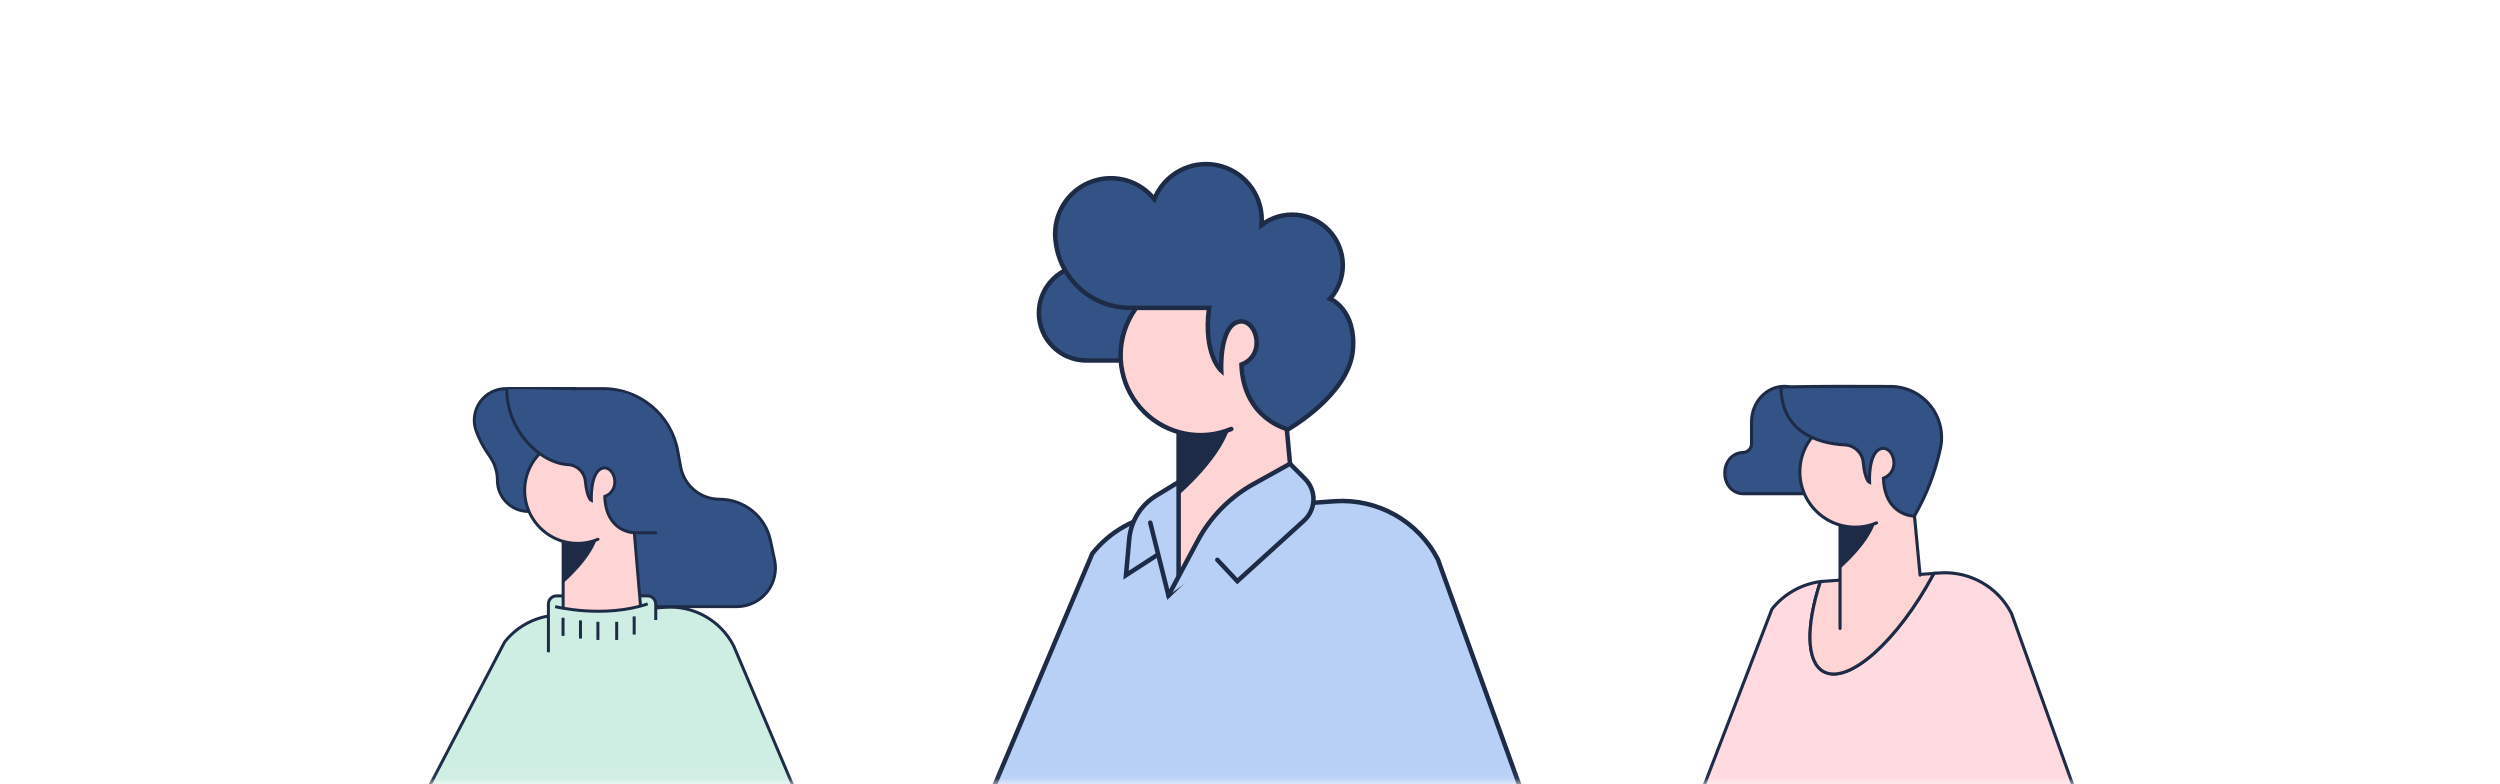 <svg width="204" height="64" viewBox="0 0 204 64" fill="none" xmlns="http://www.w3.org/2000/svg">
<mask id="mask0_13599_44619" style="mask-type:alpha" maskUnits="userSpaceOnUse" x="0" y="0" width="204" height="64">
<path d="M8 0.082H189.957C197.667 0.082 203.918 6.333 203.918 14.043V56C203.918 60.373 200.373 63.918 196 63.918H8C3.627 63.918 0.082 60.373 0.082 56V8C0.082 3.627 3.627 0.082 8 0.082Z" fill="#D7E5FA" stroke="black" stroke-width="0.164"/>
</mask>
<g mask="url(#mask0_13599_44619)">
<path d="M117.334 45.654C115.725 42.523 112.403 40.654 108.892 40.903L108.202 40.952L95.391 41.867C95.207 41.88 95.024 41.9 94.842 41.925C92.592 42.228 90.546 43.39 89.134 45.168L80.789 64.948C97.929 64.948 111.772 64.948 124.297 64.948L117.334 45.654Z" fill="#B8D0F6" stroke="#1D2B47" stroke-width="0.369" stroke-linecap="round"/>
<path d="M97.001 38.829L94.353 40.441C93.103 41.2 92.286 42.506 92.148 43.962L91.881 46.936L97.5 43.3L97.001 38.829Z" fill="#B8D0F6" stroke="#1D2B47" stroke-width="0.369" stroke-linecap="round"/>
<path d="M93.861 42.649L95.349 48.598C95.349 48.598 103.281 40.997 103.611 40.83L103.119 37.846" fill="#B8D0F6"/>
<path d="M93.861 42.649L95.349 48.598C95.349 48.598 103.281 40.997 103.611 40.83L103.119 37.846" stroke="#1D2B47" stroke-width="0.369" stroke-linecap="round"/>
<path d="M88.659 21.652H95.352V29.417H88.659C86.514 29.417 84.775 27.679 84.775 25.534C84.775 23.389 86.514 21.65 88.659 21.65V21.652Z" fill="#335386" stroke="#1D2B47" stroke-width="0.369"/>
<path d="M104.44 28.924L105.595 42.144L96.178 47.431V29.088" fill="#FFD4D4"/>
<path d="M96.175 46.937V29.091" stroke="#1D2B47" stroke-width="0.369" stroke-linecap="round"/>
<path d="M104.436 28.924L105.591 41.317" stroke="#1D2B47" stroke-width="0.369" stroke-linecap="round"/>
<path d="M96.178 35.298C96.178 35.298 98.65 35.523 100.473 34.374C99.974 37.184 96.178 40.4 96.178 40.4V35.298Z" fill="#1D2B47"/>
<circle cx="97.908" cy="29.007" r="6.527" fill="#FFD4D4"/>
<path d="M100.471 35.006C98.042 36.02 95.241 35.474 93.371 33.62C91.501 31.767 90.93 28.971 91.923 26.533C92.916 24.095 95.278 22.493 97.911 22.474" stroke="#1D2B47" stroke-width="0.369" stroke-linecap="round"/>
<path d="M105.104 35.035C105.104 35.035 101.467 34.211 101.303 29.749C103.452 28.922 102.46 25.782 100.973 26.279C99.485 26.776 99.651 30.244 99.651 30.244C99.651 30.244 98.163 28.922 98.66 25.121H92.214C89.066 25.12 86.434 22.73 86.13 19.597C86.111 19.429 86.101 19.26 86.1 19.091C86.099 19.077 86.099 19.063 86.1 19.049C86.099 19.035 86.099 19.021 86.1 19.008C86.133 17.093 87.363 15.403 89.177 14.785C90.99 14.167 92.996 14.753 94.192 16.25C94.999 14.226 97.13 13.061 99.27 13.472C101.41 13.883 102.957 15.755 102.957 17.934C102.957 18.078 102.957 17.851 102.937 18.363C104.625 17.073 107.017 17.275 108.465 18.83C109.914 20.385 109.945 22.785 108.538 24.378C108.538 24.378 110.695 25.263 110.392 28.592C110.059 32.226 105.104 35.035 105.104 35.035Z" fill="#335386" stroke="#1D2B47" stroke-width="0.369"/>
<path d="M95.35 48.586L97.725 44.14C98.765 42.187 100.346 40.577 102.279 39.501L105.264 37.842L106.491 39.074C106.946 39.529 107.195 40.151 107.179 40.794C107.164 41.437 106.886 42.046 106.41 42.479L100.966 47.424L99.335 45.684" fill="#B8D0F6"/>
<path d="M95.35 48.586L97.725 44.14C98.765 42.187 100.346 40.577 102.279 39.501L105.264 37.842L106.491 39.074C106.946 39.529 107.195 40.151 107.179 40.794C107.164 41.437 106.886 42.046 106.41 42.479L100.966 47.424L99.335 45.684" stroke="#1D2B47" stroke-width="0.369" stroke-linecap="round"/>
<path d="M45.627 31.712H49.222C52.213 31.712 54.776 33.851 55.311 36.794L55.547 38.091C55.826 39.625 57.162 40.739 58.721 40.739C60.727 40.739 62.459 42.141 62.876 44.103L63.213 45.691C63.411 46.621 63.178 47.591 62.579 48.331C61.98 49.07 61.08 49.499 60.129 49.499H48.254L45.627 31.712Z" fill="#335386"/>
<path d="M59.867 52.703C58.802 50.628 56.6 49.388 54.273 49.555L53.816 49.588L45.327 50.194C45.205 50.201 45.084 50.216 44.964 50.233C43.472 50.432 42.117 51.203 41.182 52.382L35.023 64.178C44.197 64.178 55.554 64.178 64.728 64.178L59.867 52.703Z" fill="#CFEEE3" stroke="#1D2B47" stroke-width="0.245" stroke-linecap="round"/>
<path d="M44.75 53.223V49.288C44.75 48.921 45.047 48.624 45.414 48.624H52.844C53.021 48.624 53.19 48.694 53.314 48.819C53.439 48.943 53.509 49.112 53.509 49.288V50.594" fill="#CFEEE3"/>
<path d="M44.75 53.223V49.288C44.75 48.921 45.047 48.624 45.414 48.624H52.844C53.021 48.624 53.19 48.694 53.314 48.819C53.439 48.943 53.509 49.112 53.509 49.288V50.594" stroke="#1D2B47" stroke-width="0.245"/>
<path d="M46.893 31.712H41.288C40.451 31.709 39.665 32.112 39.18 32.793C38.694 33.474 38.569 34.348 38.845 35.137C39.11 35.869 39.477 36.56 39.934 37.19C40.358 37.775 40.587 38.478 40.589 39.2C40.589 40.599 41.723 41.732 43.121 41.732H44.864L46.893 31.712Z" fill="#335386" stroke="#1D2B47" stroke-width="0.245"/>
<path d="M51.432 39.975L52.308 49.938L45.957 52.238V40.083" fill="#FFD4D4"/>
<path d="M45.953 52.238V40.084" stroke="#1D2B47" stroke-width="0.245" stroke-linecap="round"/>
<path d="M45.957 44.2C45.957 44.2 47.595 44.349 48.803 43.588C48.474 45.45 45.957 47.587 45.957 47.587V44.2Z" fill="#1D2B47"/>
<circle cx="47.106" cy="40.027" r="4.325" fill="#FFD4D4"/>
<path d="M41.35 31.712H49.215C52.206 31.712 54.768 33.851 55.303 36.794L55.54 38.091C55.819 39.625 57.155 40.739 58.714 40.739C60.719 40.739 62.452 42.141 62.869 44.103L63.206 45.691C63.403 46.621 63.17 47.591 62.572 48.331C61.973 49.07 61.072 49.499 60.121 49.499H53.508" stroke="#1D2B47" stroke-width="0.245"/>
<path d="M48.796 44.006C47.186 44.678 45.33 44.316 44.091 43.088C42.852 41.861 42.474 40.008 43.131 38.392C43.789 36.777 45.354 35.715 47.098 35.702" stroke="#1D2B47" stroke-width="0.245" stroke-linecap="round"/>
<path d="M53.692 39.223L51.756 43.477C51.756 43.477 49.456 43.477 49.347 40.52C50.77 39.974 50.113 37.893 49.128 38.221C48.144 38.549 48.251 40.85 48.251 40.85C48.251 40.85 47.903 40.71 47.763 39.261C47.689 38.521 47.081 37.949 46.339 37.92C44.858 37.837 43.167 36.675 42.184 34.918C41.64 33.955 41.353 32.868 41.35 31.762C44.24 31.702 47.671 31.92 50.075 31.937C51.635 31.938 52.692 32.941 53.543 34.249C54.394 35.557 54.767 36.78 54.136 38.208L53.692 39.223Z" fill="#335386"/>
<path d="M51.757 43.47C51.757 43.47 49.458 43.47 49.349 40.514C50.771 39.968 50.114 37.887 49.13 38.215C48.145 38.542 48.253 40.843 48.253 40.843C48.253 40.843 47.904 40.703 47.764 39.254C47.69 38.515 47.083 37.943 46.34 37.914C44.86 37.83 43.168 36.669 42.185 34.911C41.642 33.95 41.354 32.865 41.35 31.761" stroke="#1D2B47" stroke-width="0.245"/>
<path d="M52.308 49.938L51.76 43.477" stroke="#1D2B47" stroke-width="0.245" stroke-linecap="round"/>
<path d="M53.511 43.475H51.76" stroke="#1D2B47" stroke-width="0.245" stroke-linecap="round"/>
<path d="M45.296 49.5C45.296 49.5 49.243 50.486 52.851 49.279C52.962 51.25 48.8 55.088 47.043 54.863C45.286 54.638 45.187 50.594 45.296 49.5Z" fill="#CFEEE3"/>
<path d="M45.299 49.5C45.299 49.5 49.246 50.486 52.854 49.279" stroke="#1D2B47" stroke-width="0.245"/>
<path d="M45.944 50.409V51.889V50.409Z" fill="#D7E5FA"/>
<path d="M45.944 50.409V51.889" stroke="#1D2B47" stroke-width="0.245"/>
<path d="M47.367 50.626V52.106V50.626Z" fill="#D7E5FA"/>
<path d="M47.367 50.626V52.106" stroke="#1D2B47" stroke-width="0.245"/>
<path d="M48.789 50.739V52.219V50.739Z" fill="#D7E5FA"/>
<path d="M48.789 50.739V52.219" stroke="#1D2B47" stroke-width="0.245"/>
<path d="M50.322 50.739V52.219V50.739Z" fill="#D7E5FA"/>
<path d="M50.322 50.739V52.219" stroke="#1D2B47" stroke-width="0.245"/>
<path d="M51.748 50.299V51.779V50.299Z" fill="#D7E5FA"/>
<path d="M51.748 50.299V51.779" stroke="#1D2B47" stroke-width="0.245"/>
<path d="M152.955 64.797C157.955 64.803 163.923 64.797 169.407 64.797L164.131 50.046C163.016 47.876 160.713 46.58 158.279 46.752L157.8 46.786L157.763 46.858C154.834 52.324 150.832 55.885 148.824 54.805C147.382 54.026 147.361 51.082 148.546 47.456C146.986 47.667 145.568 48.473 144.589 49.705L138.787 64.797C143.357 64.797 149.134 64.802 152.955 64.797Z" fill="#FFDAE0" stroke="#1D2B47" stroke-width="0.256" stroke-linecap="round"/>
<path d="M148.82 54.811C150.829 55.886 154.83 52.318 157.76 46.865L157.797 46.793L148.923 47.427C148.795 47.437 148.669 47.45 148.543 47.468C147.357 51.089 147.379 54.032 148.82 54.811Z" fill="#FFD4D4" stroke="#1D2B47" stroke-width="0.256" stroke-linecap="round"/>
<path d="M155.874 38.451L156.791 47.959L150.146 51.281V38.566" fill="#FFD4D4"/>
<path d="M150.148 51.281V38.565" stroke="#1D2B47" stroke-width="0.256" stroke-linecap="round"/>
<path d="M155.875 38.451L156.677 46.928" stroke="#1D2B47" stroke-width="0.256" stroke-linecap="round"/>
<path d="M150.146 42.87C150.146 42.87 151.86 43.026 153.124 42.23C152.781 44.177 150.146 46.413 150.146 46.413V42.87Z" fill="#1D2B47"/>
<path d="M145.722 31.527H145.608C144.127 31.527 142.927 32.83 142.927 34.436V36.181C142.943 36.577 142.635 36.911 142.24 36.928C141.417 36.928 140.75 37.652 140.75 38.543V38.668C140.75 39.561 141.417 40.284 142.24 40.284H149.113C149.113 40.284 149.205 31.845 145.722 31.527V31.527Z" fill="#335386" stroke="#1D2B47" stroke-width="0.256"/>
<circle cx="151.351" cy="38.508" r="4.525" fill="#FFD4D4"/>
<path d="M153.125 42.67C151.441 43.373 149.499 42.994 148.203 41.71C146.907 40.425 146.511 38.487 147.199 36.797C147.887 35.106 149.524 33.996 151.349 33.981" stroke="#1D2B47" stroke-width="0.256" stroke-linecap="round"/>
<path d="M152.551 39.367C152.551 39.367 152.188 39.222 152.04 37.718C151.965 36.948 151.339 36.347 150.566 36.303C148.209 36.184 145.334 35.161 145.334 31.578C148.358 31.515 151.782 31.52 154.297 31.537C155.541 31.548 156.716 32.114 157.499 33.081C158.283 34.048 158.594 35.314 158.348 36.534C157.934 38.496 157.212 40.38 156.21 42.117C156.21 42.117 153.804 42.117 153.689 39.024C155.179 38.451 154.491 36.274 153.46 36.618C152.428 36.963 152.551 39.367 152.551 39.367Z" fill="#335386" stroke="#1D2B47" stroke-width="0.256"/>
</g>
</svg>
